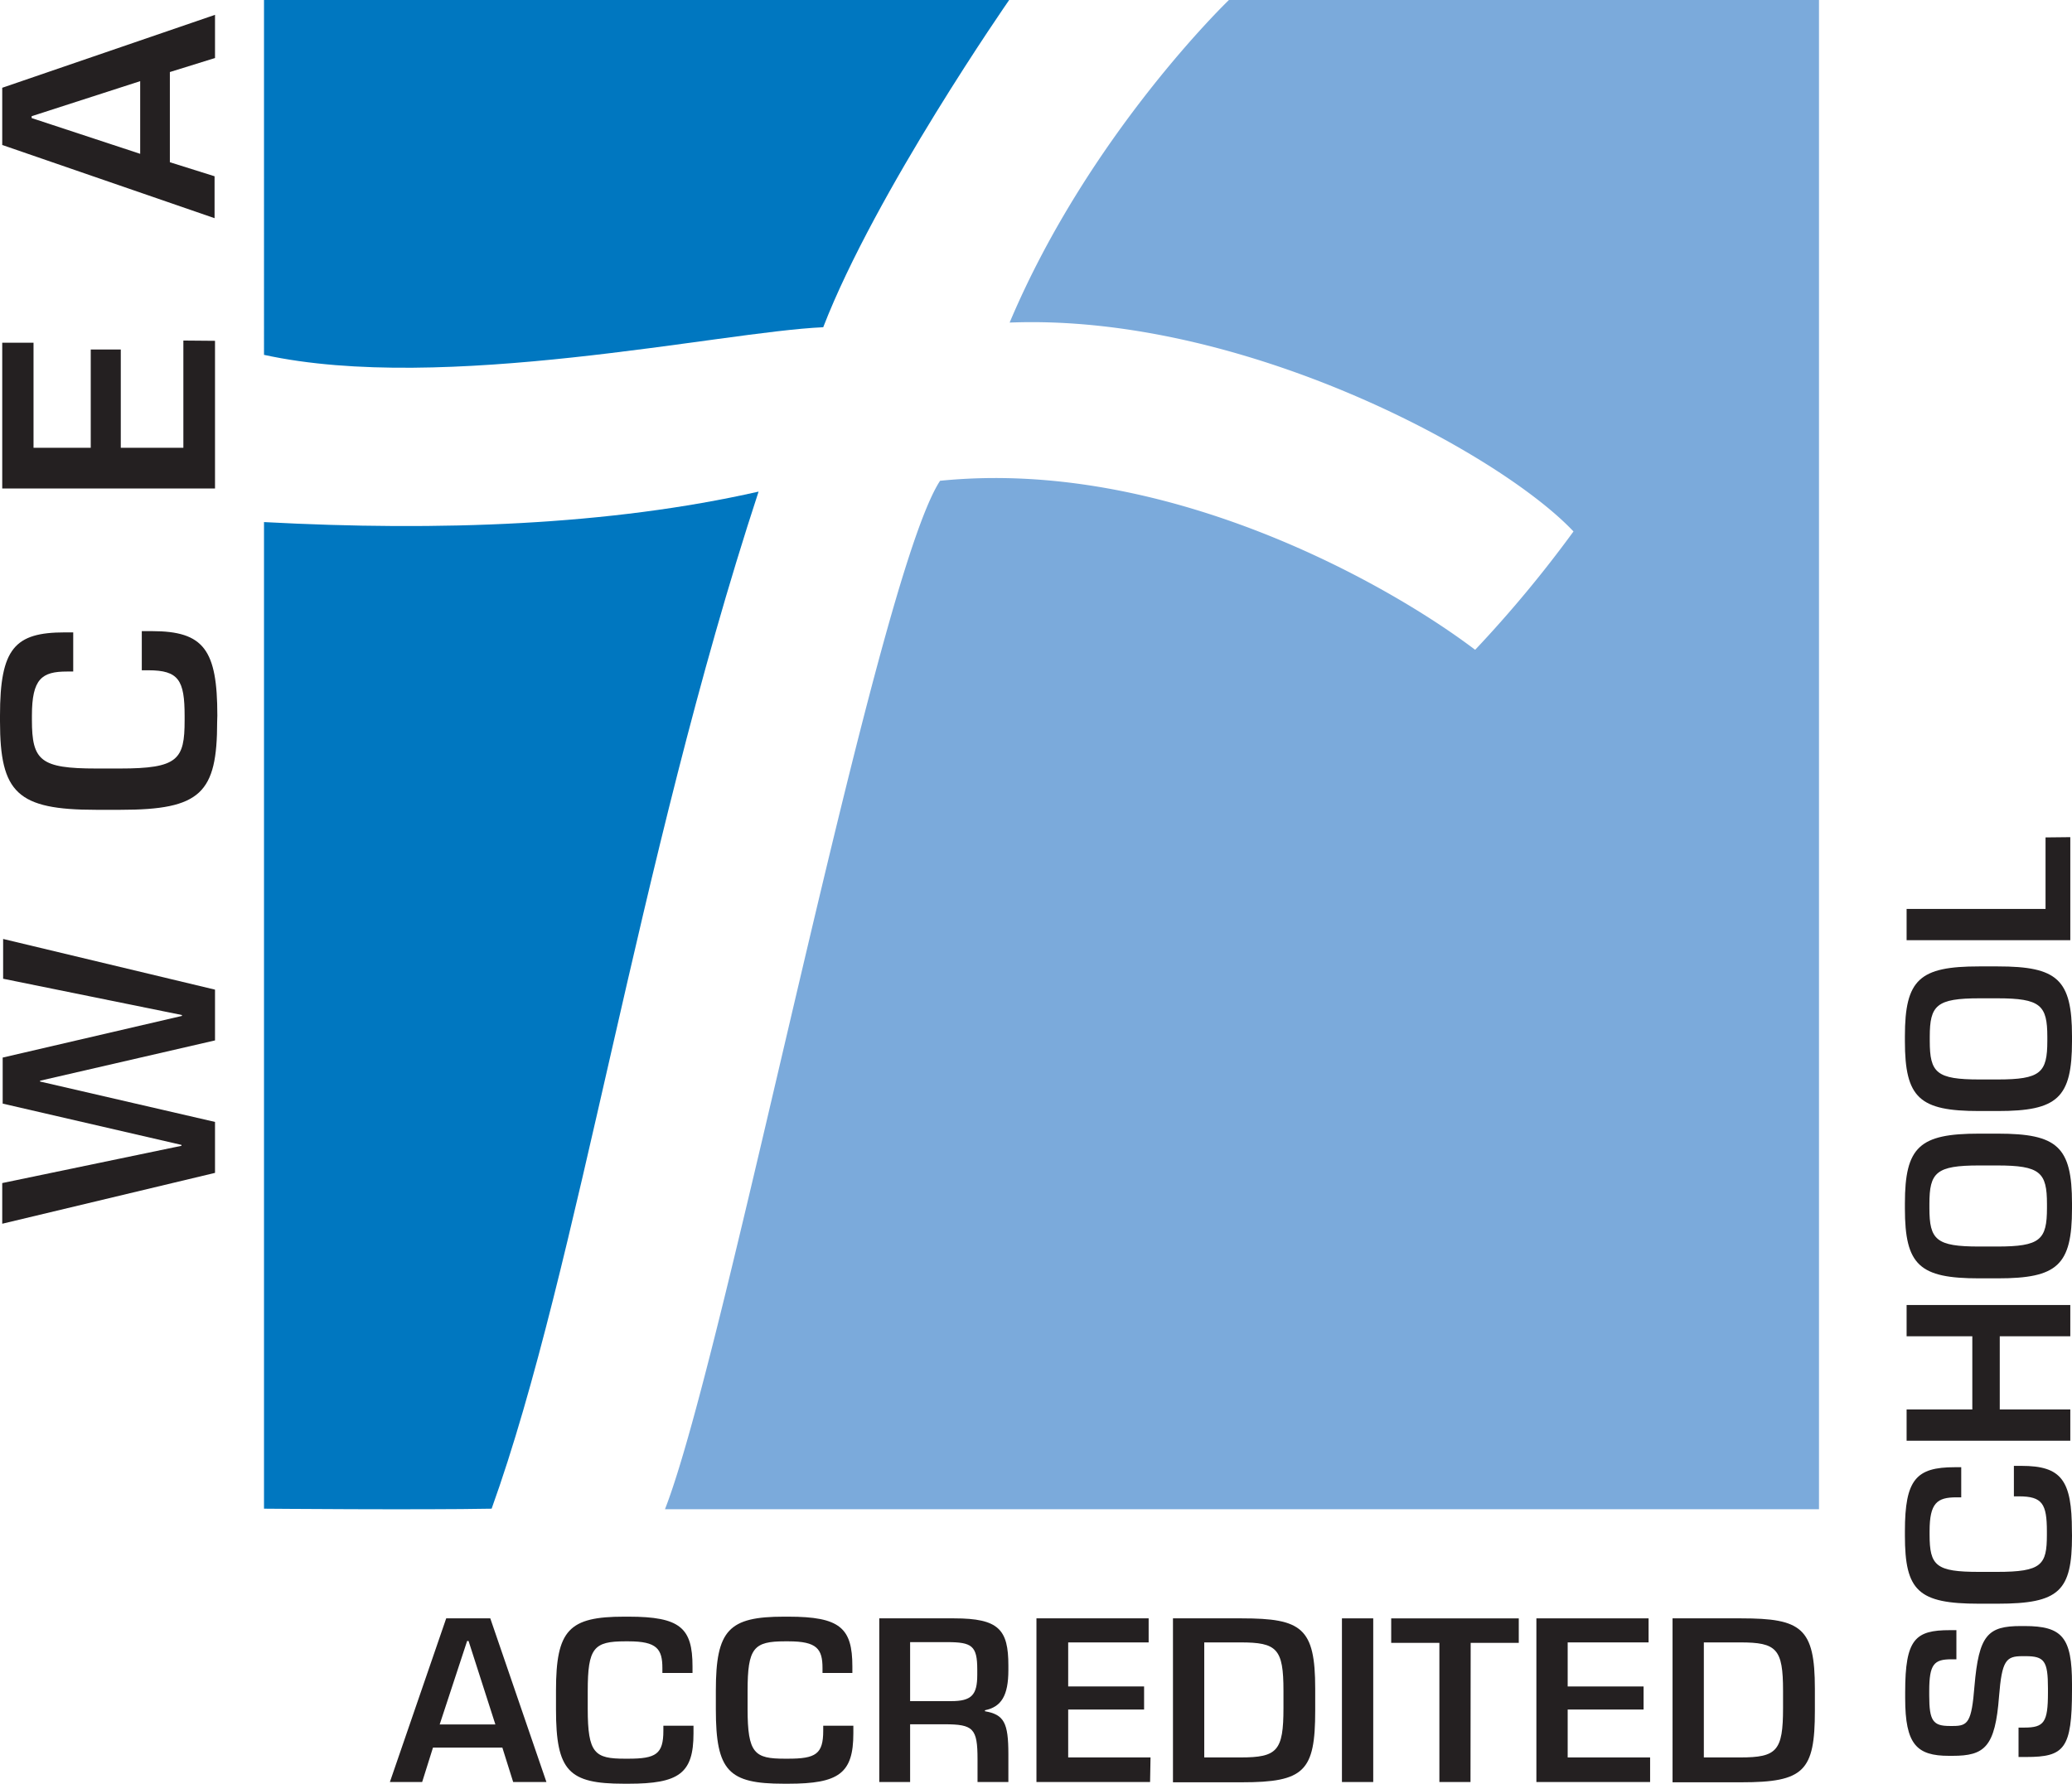 <svg xmlns="http://www.w3.org/2000/svg" viewBox="0 0 231.76 199.56"><defs><style>.cls-1{fill:#242021;}.cls-2{fill:#0077c0;}.cls-3{fill:#7baadb;}</style></defs><title>wcea-logo</title><g id="Layer_2" data-name="Layer 2"><g id="Layer_6" data-name="Layer 6"><path class="cls-1" d="M61.12,199.37H57.4l-1.21-3.85H48.43l-1.21,3.85H43.61l6.3-18.31h4.93Zm-5.71-6.44-3-9.34h-.16l-3.07,9.34Z"/><path class="cls-1" d="M69.78,199.56c-6.16,0-7.59-1.4-7.59-8.32v-2.1c0-6.79,1.45-8.27,7.62-8.27h.49c5.79,0,7.16,1.26,7.16,5.57v.73H74.09v-.54c0-2.15-.62-3-3.79-3h-.38c-3.5,0-4.18.73-4.18,5.55v2c0,5,.79,5.58,4.15,5.58h.38c3.1,0,3.93-.51,3.93-3.13v-.56h3.37v.86c0,4.47-1.62,5.63-7.27,5.63Z"/><path class="cls-1" d="M87.66,199.56c-6.16,0-7.59-1.4-7.59-8.32v-2.1c0-6.79,1.45-8.27,7.62-8.27h.48c5.79,0,7.17,1.26,7.17,5.57v.73H92v-.54c0-2.15-.62-3-3.8-3H87.8c-3.5,0-4.18.73-4.18,5.55v2c0,5,.78,5.58,4.15,5.58h.38c3.09,0,3.93-.51,3.93-3.13v-.56h3.37v.86c0,4.47-1.62,5.63-7.28,5.63Z"/><path class="cls-1" d="M112.79,199.37h-3.45v-2.53c0-3.48-.46-3.93-3.72-3.93H101.8v6.46H98.35V181.06h8.38c5,0,6.06,1.26,6.06,5.27v.52c0,2.85-.79,4.12-2.62,4.49v.11c2.13.38,2.62,1.27,2.62,4.8Zm-6.41-9.05c2.28,0,2.93-.67,2.93-2.94v-.59c0-2.66-.59-3.07-3.37-3.07H101.8v6.6Z"/><path class="cls-1" d="M128.64,199.37H115.93V181.06h12.55v2.69h-9v4.93h8.49v2.58h-8.49v5.36h9.21Z"/><path class="cls-1" d="M147.11,191.4c0,6.76-1.21,8-8.21,8h-7.7V181.06h7.7c6.71,0,8.21,1.07,8.21,7.86Zm-8.35,5.22c4.1,0,4.8-.72,4.8-5.52v-1.94c0-4.71-.73-5.41-4.8-5.41H134.7v12.87Z"/><path class="cls-1" d="M153.6,199.37h-3.5V181.06h3.5Z"/><path class="cls-1" d="M164.48,199.37H161V183.8h-5.39v-2.74h14.27v2.74h-5.38Z"/><path class="cls-1" d="M184.57,199.37H171.85V181.06H184.4v2.69h-9.05v4.93h8.49v2.58h-8.49v5.36h9.22Z"/><path class="cls-1" d="M203,191.4c0,6.76-1.22,8-8.22,8h-7.7V181.06h7.7c6.71,0,8.22,1.07,8.22,7.86Zm-8.35,5.22c4.09,0,4.79-.72,4.79-5.52v-1.94c0-4.71-.73-5.41-4.79-5.41h-4.07v12.87Z"/><path class="cls-1" d="M226.45,181.92c4.23,0,5.31,1.27,5.31,6.49v.67c0,6.58-.86,7.49-5.12,7.49h-.86v-3.29h.65c2.21,0,2.64-.59,2.64-3.9v-.51c0-3.05-.41-3.58-2.51-3.58h-.35c-1.83,0-2.29.48-2.61,4.49-.43,5.69-1.62,6.66-5.2,6.66H218c-3.61,0-4.9-1.27-4.9-6.44v-.7c0-5.93,1.13-6.92,5-6.92h.73v3.26h-.56c-1.94,0-2.48.54-2.48,3.55v.51c0,2.83.43,3.4,2.29,3.4h.38c1.66,0,2.07-.41,2.39-4.45.49-5.73,1.48-6.73,5.2-6.73Z"/><path class="cls-1" d="M231.76,171.82c0,6.17-1.4,7.6-8.32,7.6h-2.1c-6.79,0-8.27-1.45-8.27-7.62v-.49c0-5.79,1.26-7.16,5.57-7.16h.73v3.37h-.54c-2.15,0-3,.62-3,3.79v.38c0,3.5.72,4.17,5.54,4.17h2c5,0,5.58-.78,5.58-4.14v-.38c0-3.1-.51-3.93-3.13-3.93h-.56V164h.86c4.47,0,5.63,1.62,5.63,7.27Z"/><path class="cls-1" d="M231.57,146v3.5h-7.89v8.19h7.89v3.5H213.26v-3.5h7.35v-8.19h-7.35V146Z"/><path class="cls-1" d="M231.76,135.21c0,6.35-1.64,7.81-8.3,7.81h-2.1c-6.65,0-8.29-1.46-8.29-7.81v-.57c0-6.35,1.64-7.81,8.29-7.81h2.1c6.66,0,8.3,1.46,8.3,7.81Zm-2.8-.51c0-3.53-.75-4.31-5.58-4.31h-2c-4.82,0-5.57.78-5.57,4.31v.45c0,3.56.75,4.31,5.57,4.31h2c4.83,0,5.58-.75,5.58-4.31Z"/><path class="cls-1" d="M231.76,116.49c0,6.36-1.64,7.81-8.3,7.81h-2.1c-6.65,0-8.29-1.45-8.29-7.81v-.56c0-6.36,1.64-7.81,8.29-7.81h2.1c6.66,0,8.3,1.45,8.3,7.81ZM229,116c0-3.53-.75-4.31-5.58-4.31h-2c-4.82,0-5.57.78-5.57,4.31v.46c0,3.56.75,4.31,5.57,4.31h2c4.83,0,5.58-.75,5.58-4.31Z"/><path class="cls-1" d="M231.57,93.66v11.53H213.26v-3.5H228.8v-8Z"/><path class="cls-1" d="M24.05,110.72v5.68L4.48,120.91V121l19.57,4.52v5.7L.25,136.91v-4.55l20.05-4.17v-.1l-20-4.62v-5.15l20.05-4.66v-.1l-20-4.06v-4.45Z"/><path class="cls-1" d="M24.29,80.73c0,8-1.82,9.87-10.81,9.87H10.75C1.93,90.6,0,88.71,0,80.69v-.63c0-7.52,1.65-9.31,7.25-9.31h.94v4.38h-.7c-2.8,0-3.92.8-3.92,4.93v.49c0,4.55.95,5.43,7.21,5.43h2.63c6.51,0,7.24-1,7.24-5.39V80.1c0-4-.66-5.11-4.06-5.11h-.73V70.61H17c5.81,0,7.31,2.1,7.31,9.45Z"/><path class="cls-1" d="M24.05,38.13V54.65H.25V38.34h3.5V50.1h6.4v-11h3.36v11h7v-12Z"/><path class="cls-1" d="M24.05,1.66V6.49L19,8.06V18.15l5,1.57v4.69L.25,16.22V9.82ZM15.68,9.08,3.54,13v.21l12.14,4Z"/><path class="cls-2" d="M29.53,0h83.35S97.93,21.48,92.08,36.61c-11.51.51-42.45,7.48-62.55,3.09Z"/><path class="cls-2" d="M29.53,168.79s17.53.15,25.46,0C64.76,141.61,71.2,96.59,84.85,55c-16.67,3.78-35.73,4.46-55.32,3.41Z"/><path class="cls-3" d="M137.46,0h66V168.85H74.38c6.88-17.61,23.55-104.06,30.77-115.06C130.58,51.21,155.5,65.48,165,72.7a136.38,136.38,0,0,0,11-13.24c-8.25-8.76-37-24.4-63.07-23.37C121.82,15,137.46,0,137.46,0Z"/></g></g></svg>